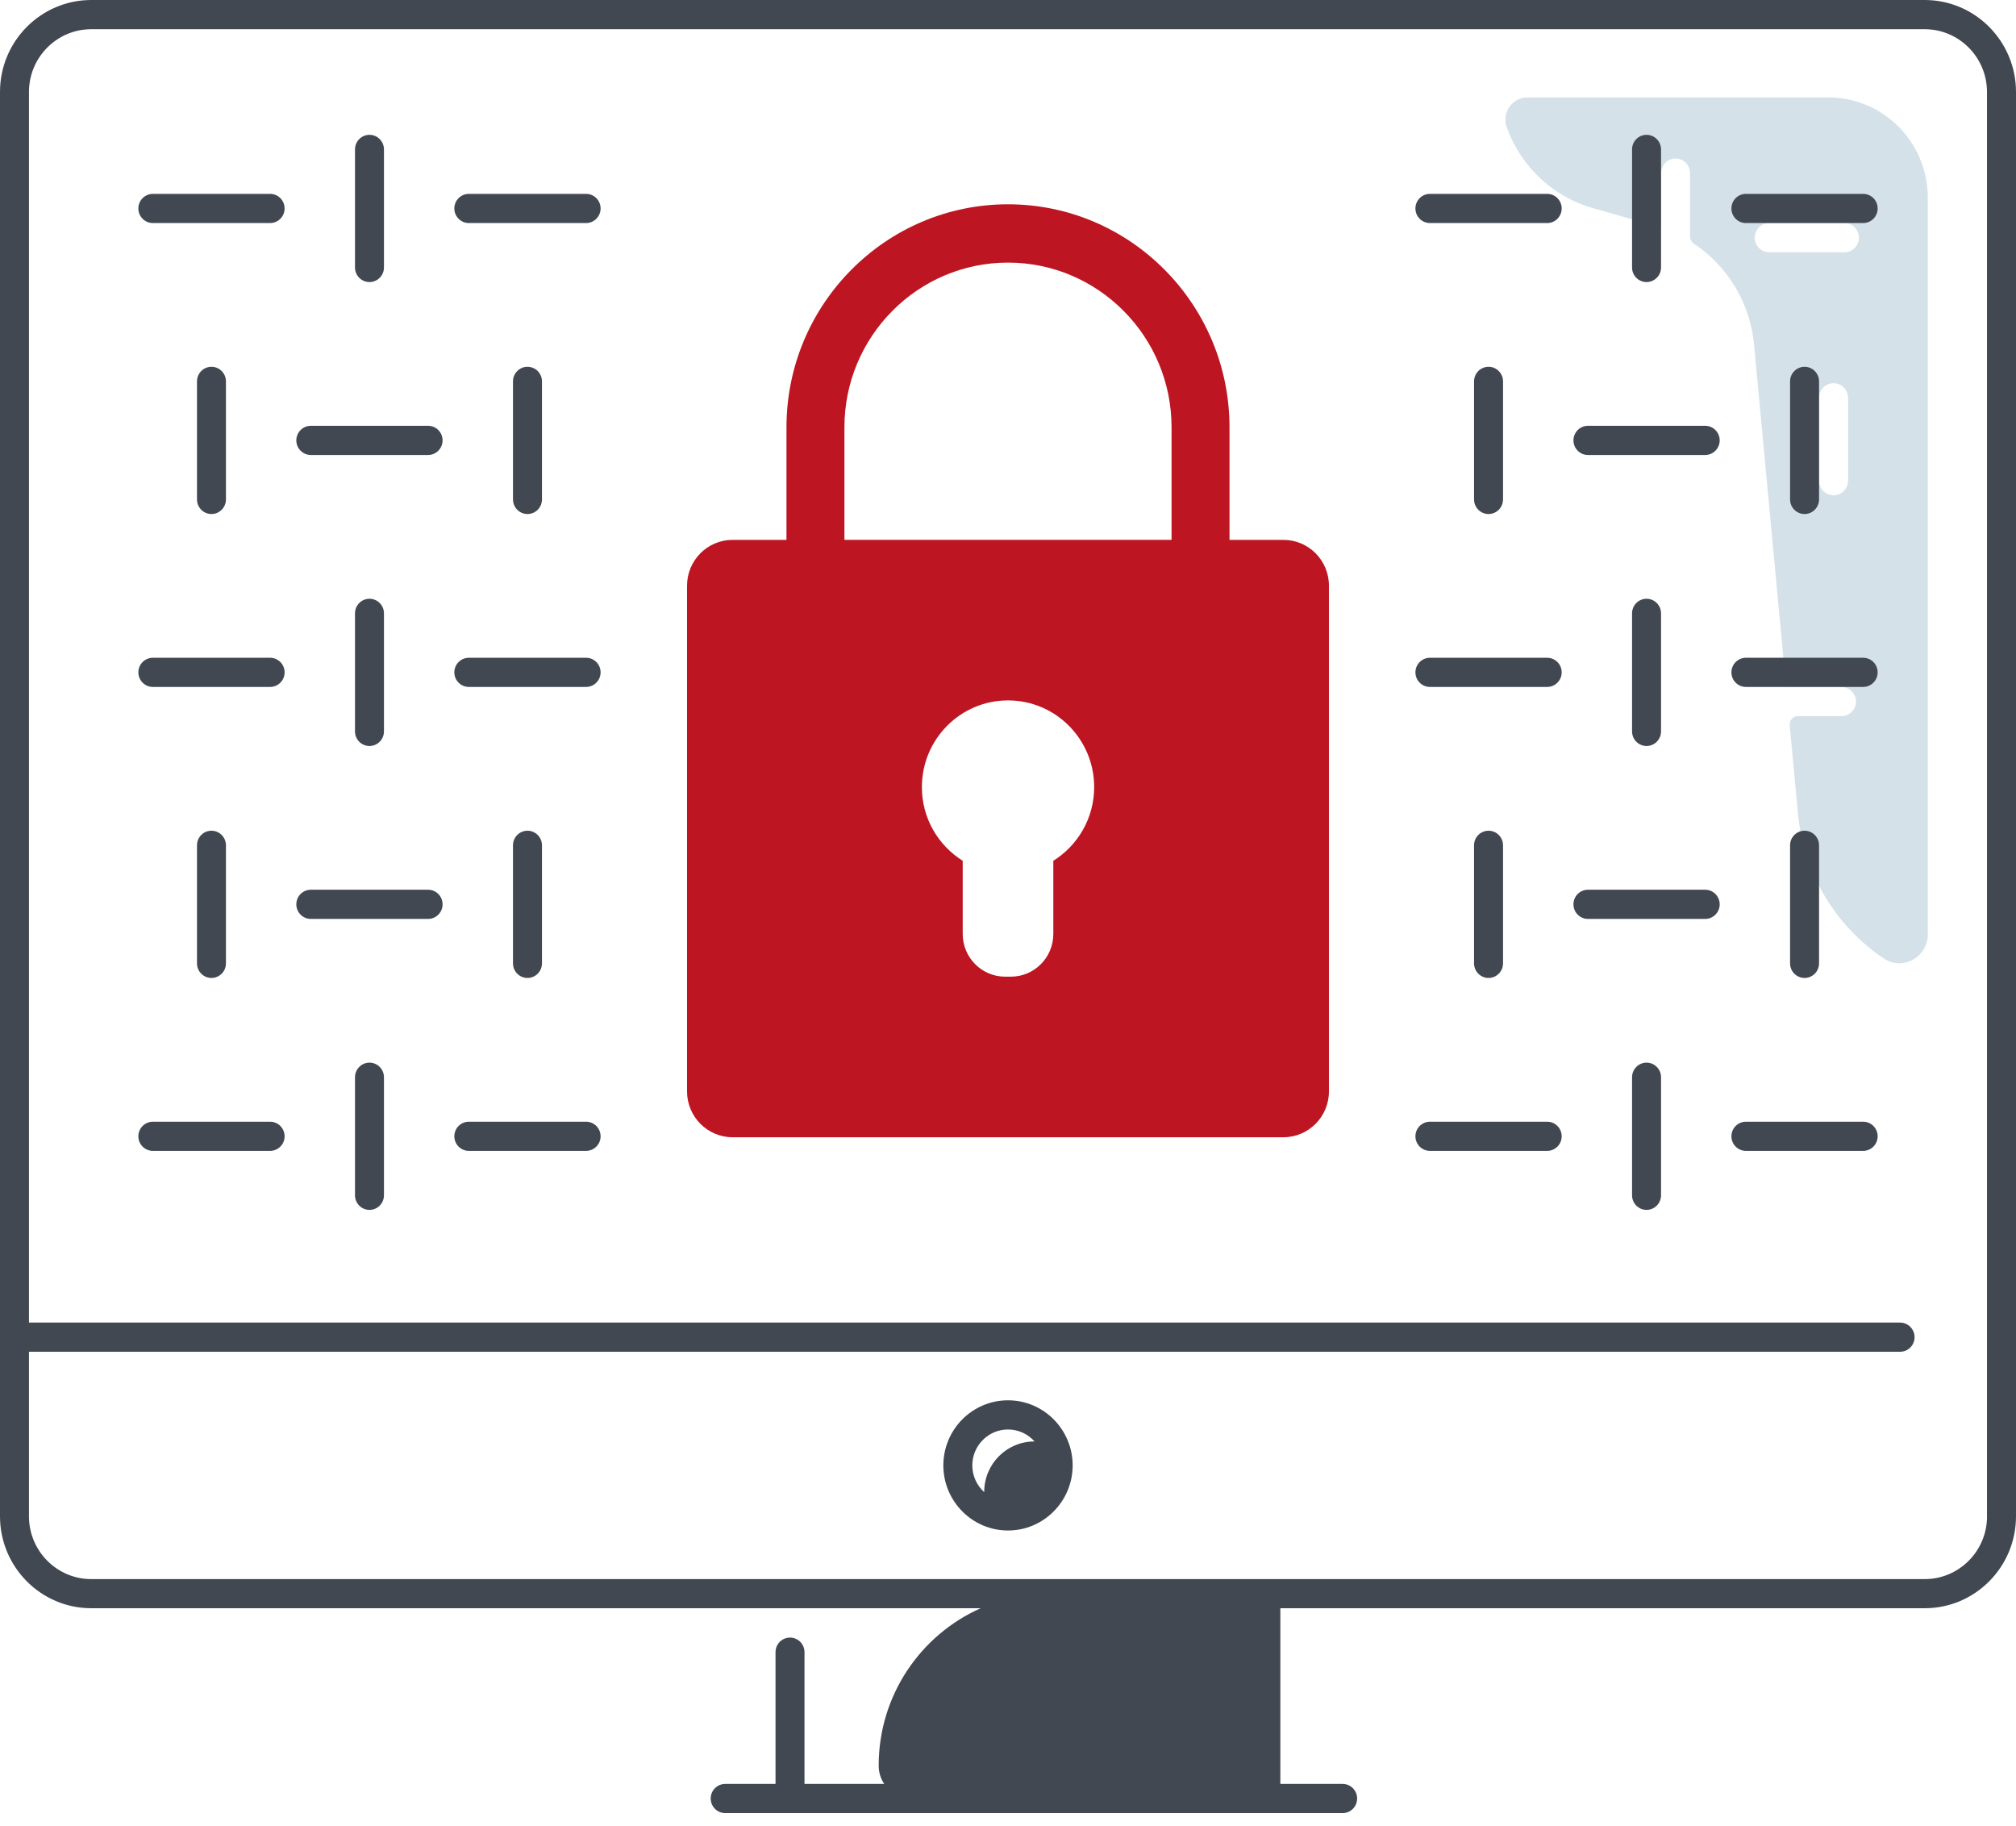 <svg xmlns="http://www.w3.org/2000/svg" width="127" height="115" viewBox="0 0 127 115" fill="none"><path d="M80.849 34.004H77.454V26.914C77.454 19.167 71.195 12.867 63.499 12.867C55.804 12.867 49.545 19.167 49.545 26.914V34.004H46.15C44.564 34.004 43.281 35.298 43.281 36.891V68.742C43.281 70.338 44.567 71.63 46.15 71.63H80.849C82.435 71.63 83.718 70.336 83.718 68.742V36.891C83.718 35.295 82.435 34.004 80.849 34.004ZM53.196 26.911C53.196 21.191 57.817 16.54 63.499 16.54C69.182 16.54 73.803 21.191 73.803 26.911V34.001H53.196V26.911ZM66.355 54.216V58.823C66.355 60.311 65.158 61.516 63.679 61.516H63.322C61.844 61.516 60.647 60.311 60.647 58.823V54.216C59.105 53.252 58.075 51.538 58.075 49.578C58.075 46.561 60.506 44.115 63.502 44.115C66.499 44.115 68.929 46.561 68.929 49.578C68.926 51.538 67.896 53.252 66.355 54.216Z" fill="#BD1622"></path><path d="M115.166 6.135H96.234C95.261 6.135 94.586 7.106 94.919 8.024C95.819 10.51 97.853 12.408 100.383 13.122L104.313 14.235C104.425 14.267 104.532 14.306 104.641 14.343V10.928C104.641 10.489 104.936 10.09 105.364 10.004C105.95 9.883 106.467 10.332 106.467 10.904V14.907C106.467 15.086 106.558 15.248 106.707 15.345C108.822 16.753 110.253 19.068 110.498 21.701L112.519 43.27H115.983C116.418 43.27 116.814 43.566 116.901 43.997C117.018 44.588 116.572 45.107 116.006 45.107H113.263C112.955 45.107 112.715 45.372 112.744 45.682L113.268 51.265C113.615 54.967 115.602 58.313 118.679 60.374C119.86 61.164 121.443 60.287 121.443 58.857V12.455C121.449 8.964 118.635 6.135 115.166 6.135ZM116.421 30.279C116.421 30.785 116.011 31.198 115.508 31.198C115.005 31.198 114.595 30.785 114.595 30.279V25.055C114.595 24.549 115.005 24.137 115.508 24.137C116.011 24.137 116.421 24.549 116.421 25.055V30.279ZM116.194 15.889H111.453C110.95 15.889 110.54 15.477 110.54 14.97C110.54 14.463 110.95 14.051 111.453 14.051H116.194C116.697 14.051 117.107 14.463 117.107 14.97C117.107 15.477 116.697 15.889 116.194 15.889Z" fill="#D4E1E8"></path><path d="M36.922 12.211H29.534C29.031 12.211 28.621 12.623 28.621 13.13C28.621 13.637 29.031 14.049 29.534 14.049H36.922C37.425 14.049 37.835 13.637 37.835 13.13C37.835 12.623 37.428 12.211 36.922 12.211ZM17.017 12.211H9.629C9.125 12.211 8.716 12.623 8.716 13.13C8.716 13.637 9.125 14.049 9.629 14.049H17.017C17.52 14.049 17.929 13.637 17.929 13.13C17.929 12.623 17.52 12.211 17.017 12.211ZM23.275 17.766C23.779 17.766 24.188 17.354 24.188 16.847V9.41C24.188 8.904 23.779 8.492 23.275 8.492C22.772 8.492 22.363 8.904 22.363 9.41V16.847C22.363 17.356 22.772 17.766 23.275 17.766ZM26.97 26.819H19.58C19.077 26.819 18.667 27.231 18.667 27.738C18.667 28.244 19.077 28.657 19.58 28.657H26.968C27.471 28.657 27.881 28.244 27.881 27.738C27.881 27.231 27.474 26.819 26.97 26.819ZM14.234 31.457V24.021C14.234 23.514 13.825 23.102 13.321 23.102C12.818 23.102 12.409 23.514 12.409 24.021V31.457C12.409 31.964 12.818 32.376 13.321 32.376C13.825 32.376 14.234 31.964 14.234 31.457ZM34.142 31.457V24.021C34.142 23.514 33.733 23.102 33.229 23.102C32.726 23.102 32.316 23.514 32.316 24.021V31.457C32.316 31.964 32.726 32.376 33.229 32.376C33.733 32.376 34.142 31.964 34.142 31.457ZM26.97 56.04H19.58C19.077 56.04 18.667 56.452 18.667 56.959C18.667 57.466 19.077 57.878 19.58 57.878H26.968C27.471 57.878 27.881 57.466 27.881 56.959C27.881 56.452 27.474 56.04 26.97 56.04ZM14.234 60.678V53.242C14.234 52.735 13.825 52.323 13.321 52.323C12.818 52.323 12.409 52.735 12.409 53.242V60.678C12.409 61.185 12.818 61.597 13.321 61.597C13.825 61.597 14.234 61.185 14.234 60.678ZM34.142 60.678V53.242C34.142 52.735 33.733 52.323 33.229 52.323C32.726 52.323 32.316 52.735 32.316 53.242V60.678C32.316 61.185 32.726 61.597 33.229 61.597C33.733 61.597 34.142 61.185 34.142 60.678ZM36.922 41.43H29.534C29.031 41.43 28.621 41.842 28.621 42.348C28.621 42.855 29.031 43.267 29.534 43.267H36.922C37.425 43.267 37.835 42.855 37.835 42.348C37.835 41.842 37.428 41.43 36.922 41.43ZM17.017 41.43H9.629C9.125 41.43 8.716 41.842 8.716 42.348C8.716 42.855 9.125 43.267 9.629 43.267H17.017C17.52 43.267 17.929 42.855 17.929 42.348C17.929 41.842 17.52 41.43 17.017 41.43ZM24.188 46.068V38.632C24.188 38.125 23.779 37.713 23.275 37.713C22.772 37.713 22.363 38.125 22.363 38.632V46.068C22.363 46.575 22.772 46.987 23.275 46.987C23.779 46.987 24.188 46.575 24.188 46.068ZM36.922 70.651H29.534C29.031 70.651 28.621 71.063 28.621 71.57C28.621 72.076 29.031 72.488 29.534 72.488H36.922C37.425 72.488 37.835 72.076 37.835 71.57C37.835 71.063 37.428 70.651 36.922 70.651ZM17.017 70.651H9.629C9.125 70.651 8.716 71.063 8.716 71.57C8.716 72.076 9.125 72.488 9.629 72.488H17.017C17.52 72.488 17.929 72.076 17.929 71.57C17.929 71.063 17.52 70.651 17.017 70.651ZM23.275 66.931C22.772 66.931 22.363 67.343 22.363 67.85V75.286C22.363 75.793 22.772 76.205 23.275 76.205C23.779 76.205 24.188 75.793 24.188 75.286V67.85C24.188 67.343 23.779 66.931 23.275 66.931ZM117.373 12.211H109.985C109.481 12.211 109.072 12.623 109.072 13.13C109.072 13.637 109.481 14.049 109.985 14.049H117.373C117.876 14.049 118.285 13.637 118.285 13.13C118.285 12.623 117.878 12.211 117.373 12.211ZM97.467 12.211H90.079C89.576 12.211 89.166 12.623 89.166 13.13C89.166 13.637 89.576 14.049 90.079 14.049H97.467C97.971 14.049 98.38 13.637 98.38 13.13C98.38 12.623 97.971 12.211 97.467 12.211ZM103.726 17.766C104.229 17.766 104.639 17.354 104.639 16.847V9.41C104.639 8.904 104.229 8.492 103.726 8.492C103.223 8.492 102.813 8.904 102.813 9.41V16.847C102.813 17.356 103.223 17.766 103.726 17.766ZM107.421 26.819H100.033C99.53 26.819 99.121 27.231 99.121 27.738C99.121 28.244 99.53 28.657 100.033 28.657H107.421C107.924 28.657 108.334 28.244 108.334 27.738C108.334 27.231 107.924 26.819 107.421 26.819ZM94.685 31.457V24.021C94.685 23.514 94.275 23.102 93.772 23.102C93.269 23.102 92.859 23.514 92.859 24.021V31.457C92.859 31.964 93.269 32.376 93.772 32.376C94.275 32.376 94.685 31.964 94.685 31.457ZM114.593 31.457V24.021C114.593 23.514 114.183 23.102 113.68 23.102C113.177 23.102 112.767 23.514 112.767 24.021V31.457C112.767 31.964 113.177 32.376 113.68 32.376C114.183 32.376 114.593 31.964 114.593 31.457ZM107.421 56.04H100.033C99.53 56.04 99.121 56.452 99.121 56.959C99.121 57.466 99.53 57.878 100.033 57.878H107.421C107.924 57.878 108.334 57.466 108.334 56.959C108.334 56.452 107.924 56.04 107.421 56.04ZM94.685 60.678V53.242C94.685 52.735 94.275 52.323 93.772 52.323C93.269 52.323 92.859 52.735 92.859 53.242V60.678C92.859 61.185 93.269 61.597 93.772 61.597C94.275 61.597 94.685 61.185 94.685 60.678ZM114.593 60.678V53.242C114.593 52.735 114.183 52.323 113.68 52.323C113.177 52.323 112.767 52.735 112.767 53.242V60.678C112.767 61.185 113.177 61.597 113.68 61.597C114.183 61.597 114.593 61.185 114.593 60.678ZM117.373 41.43H109.985C109.481 41.43 109.072 41.842 109.072 42.348C109.072 42.855 109.481 43.267 109.985 43.267H117.373C117.876 43.267 118.285 42.855 118.285 42.348C118.285 41.842 117.878 41.43 117.373 41.43ZM97.467 41.43H90.079C89.576 41.43 89.166 41.842 89.166 42.348C89.166 42.855 89.576 43.267 90.079 43.267H97.467C97.971 43.267 98.38 42.855 98.38 42.348C98.38 41.842 97.971 41.43 97.467 41.43ZM104.639 46.068V38.632C104.639 38.125 104.229 37.713 103.726 37.713C103.223 37.713 102.813 38.125 102.813 38.632V46.068C102.813 46.575 103.223 46.987 103.726 46.987C104.229 46.987 104.639 46.575 104.639 46.068ZM117.373 70.651H109.985C109.481 70.651 109.072 71.063 109.072 71.57C109.072 72.076 109.481 72.488 109.985 72.488H117.373C117.876 72.488 118.285 72.076 118.285 71.57C118.285 71.063 117.878 70.651 117.373 70.651ZM97.467 70.651H90.079C89.576 70.651 89.166 71.063 89.166 71.57C89.166 72.076 89.576 72.488 90.079 72.488H97.467C97.971 72.488 98.38 72.076 98.38 71.57C98.38 71.063 97.971 70.651 97.467 70.651ZM103.726 66.931C103.223 66.931 102.813 67.343 102.813 67.85V75.286C102.813 75.793 103.223 76.205 103.726 76.205C104.229 76.205 104.639 75.793 104.639 75.286V67.85C104.639 67.343 104.229 66.931 103.726 66.931Z" fill="#424852"></path><path d="M121.25 0H5.75C2.579 0 0 2.596 0 5.788V95.507C0 98.698 2.579 101.295 5.75 101.295H61.779C57.995 102.975 55.353 106.781 55.353 111.209C55.353 111.637 55.481 112.033 55.703 112.361H50.68V104.061C50.68 103.555 50.271 103.143 49.767 103.143C49.264 103.143 48.855 103.555 48.855 104.061V112.361H45.684C45.18 112.361 44.771 112.774 44.771 113.28C44.771 113.787 45.18 114.199 45.684 114.199H84.582C85.085 114.199 85.494 113.787 85.494 113.28C85.494 112.774 85.085 112.361 84.582 112.361H80.657V101.295H121.25C124.421 101.295 127 98.698 127 95.507V5.791C127 2.599 124.421 0 121.25 0ZM125.175 95.509C125.175 97.688 123.414 99.46 121.25 99.46H5.75C3.586 99.46 1.825 97.688 1.825 95.509V85.141H119.698C120.201 85.141 120.611 84.728 120.611 84.222C120.611 83.715 120.201 83.303 119.698 83.303H1.825V5.791C1.825 3.612 3.586 1.84 5.75 1.84H121.247C123.412 1.84 125.172 3.612 125.172 5.791V95.509H125.175Z" fill="#424852"></path><path d="M63.5 88.199C61.252 88.199 59.427 90.039 59.427 92.299C59.427 94.559 61.255 96.399 63.5 96.399C65.746 96.399 67.573 94.559 67.573 92.299C67.573 90.039 65.748 88.199 63.5 88.199ZM61.252 92.299C61.252 91.052 62.261 90.036 63.5 90.036C64.162 90.036 64.76 90.328 65.172 90.79C65.169 90.79 65.166 90.79 65.161 90.79C63.414 90.79 62.001 92.215 62.001 93.971C62.001 93.974 62.001 93.976 62.001 93.981C61.542 93.567 61.252 92.968 61.252 92.299Z" fill="#424852"></path></svg>